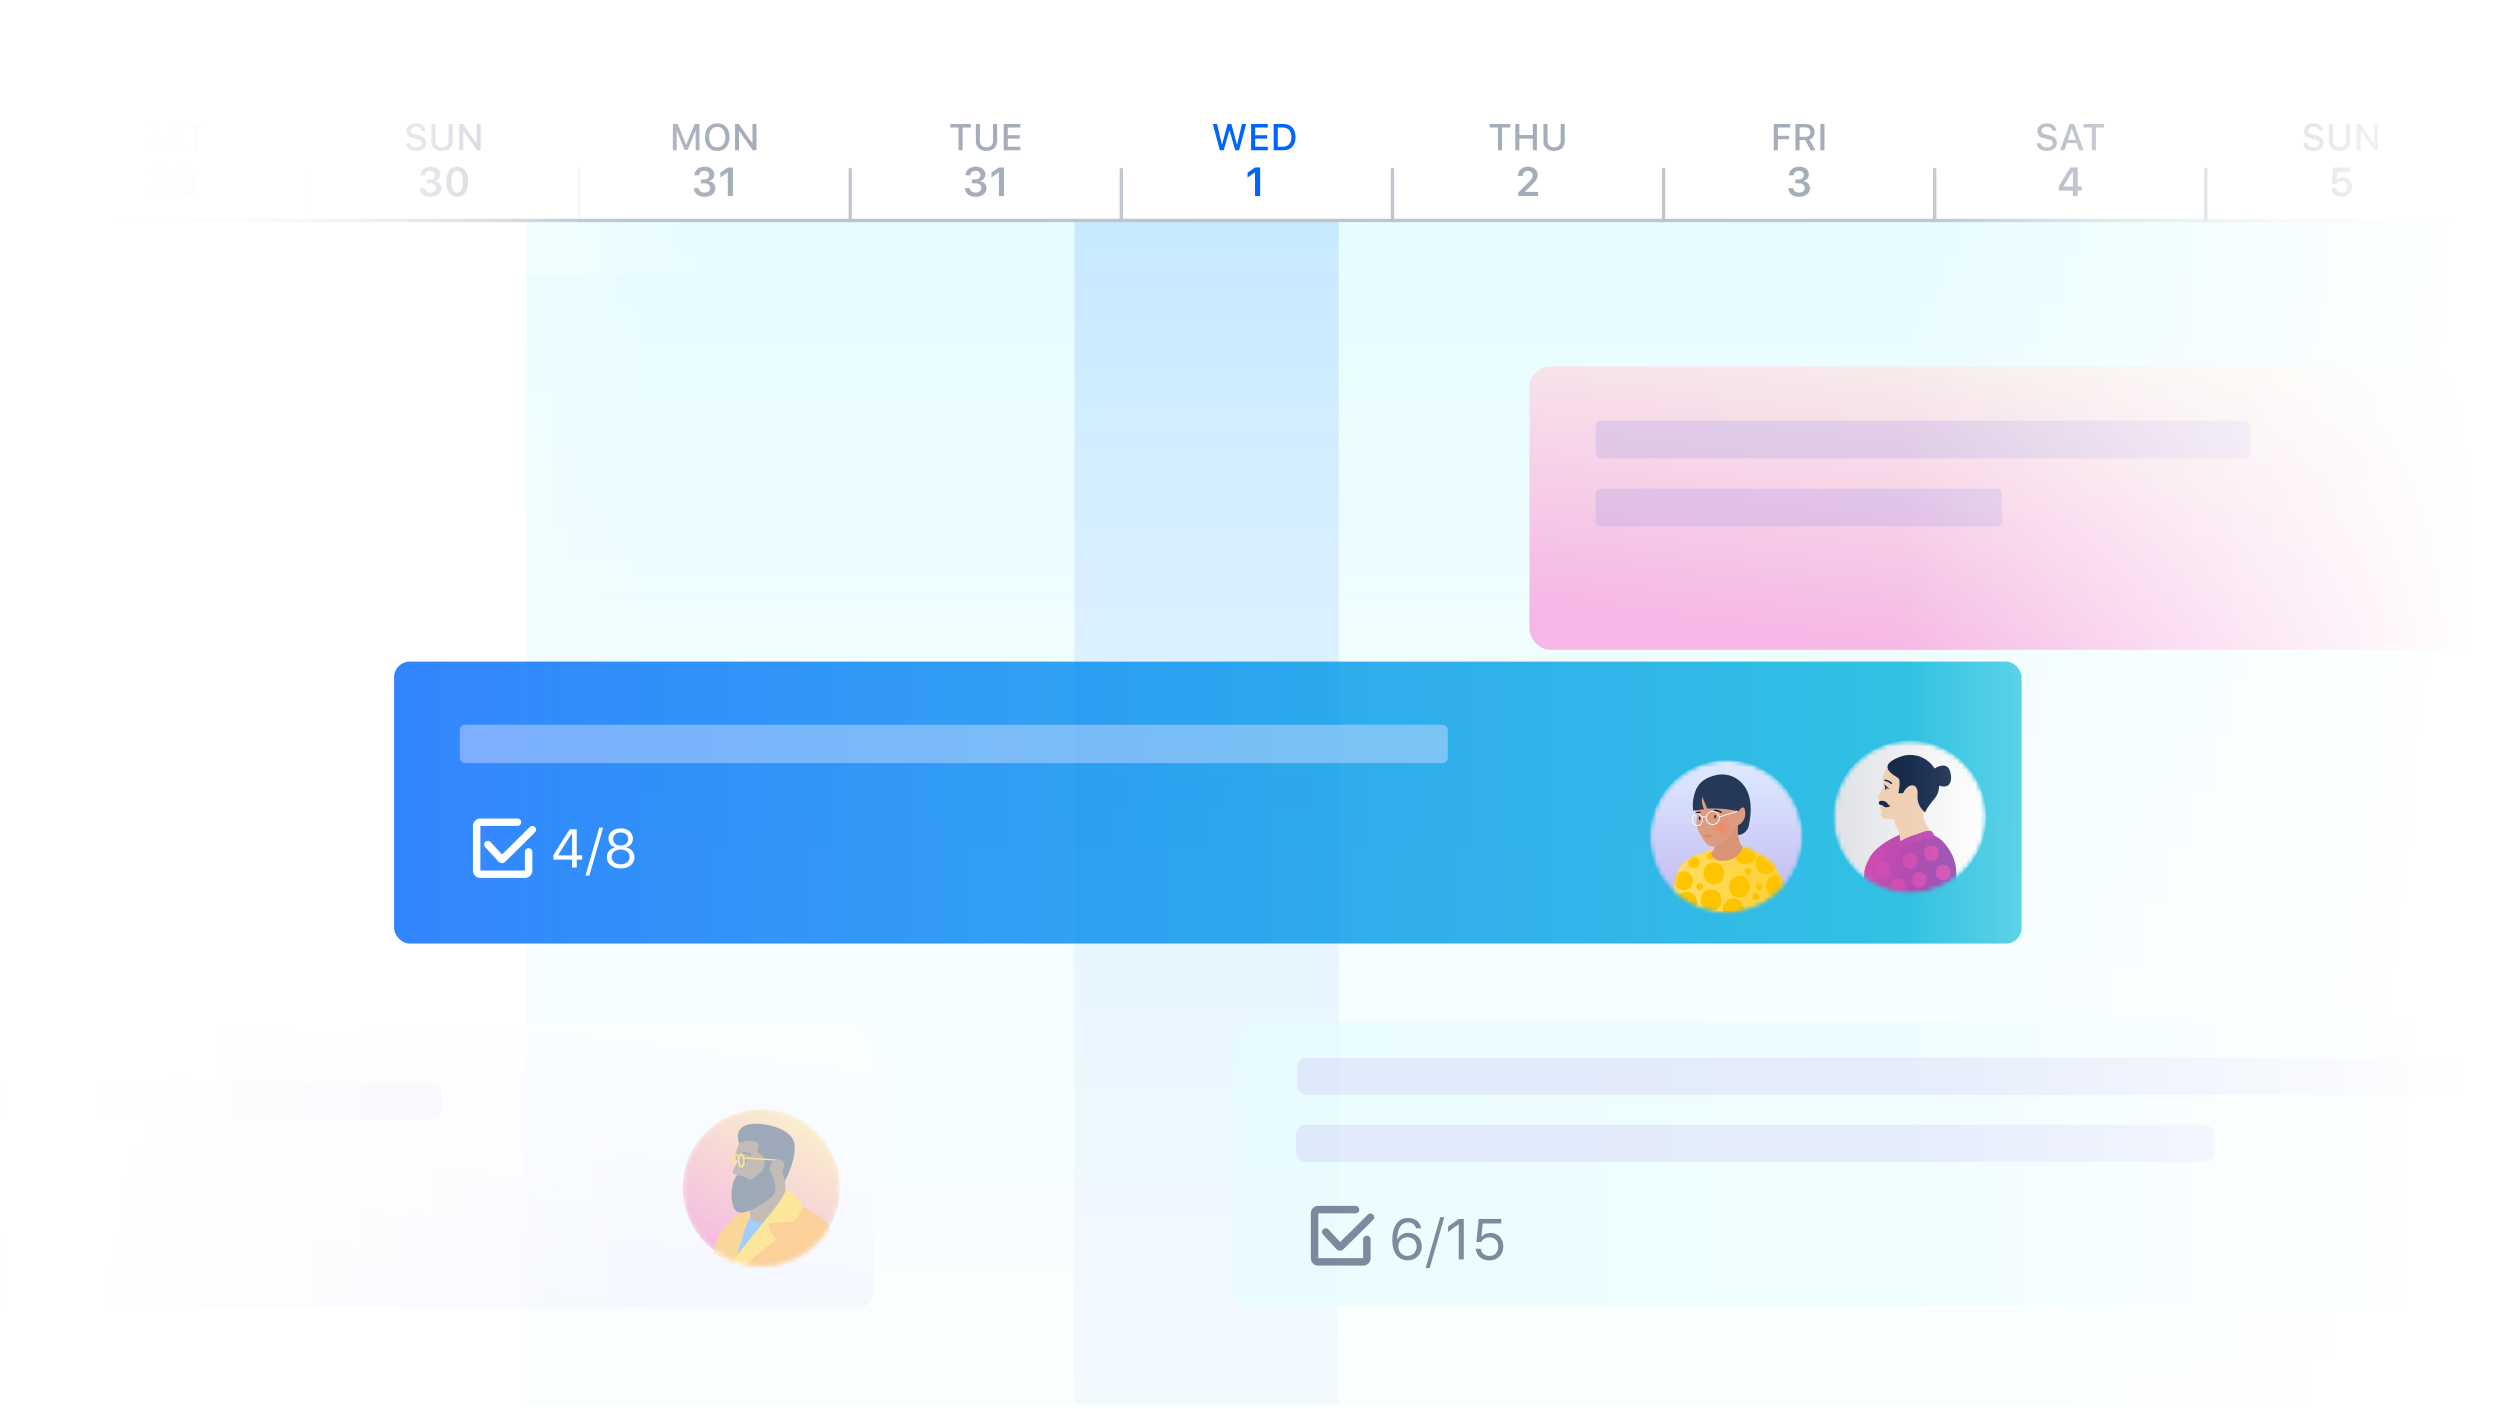 <svg xmlns="http://www.w3.org/2000/svg" width="541" height="305" fill="none"><g clip-path="url(#a)"><path fill="#fff" d="M.889.25h540.11v303.812H.89z"/><g clip-path="url(#b)"><path fill="#fff" d="M.889.25h540.11v303.812H.89z"/><path fill="url(#c)" d="M818.369 47.61H113.811v445.603h704.558V47.61z"/><path fill="url(#d)" d="M289.692 47.61h-57.181v446.726h57.181V47.61z" opacity=".2"/><g filter="url(#e)" opacity=".4"><g filter="url(#f)" opacity=".9"><rect width="275.682" height="61.755" x="-84.066" y="215.169" fill="url(#g)" rx="3.648"/></g><rect width="167.786" height="8.237" x="-69.618" y="228.966" fill="#C0B6F2" opacity=".3" rx="2.026"/><mask id="i" width="35" height="35" x="150" y="234" maskUnits="userSpaceOnUse"><circle cx="167.29" cy="251.959" r="17.022" fill="url(#h)"/></mask><g mask="url(#i)"><circle cx="167.29" cy="251.959" r="17.022" fill="url(#j)"/><path fill="#B2D4FF" d="M169.229 263.474a.468.468 0 1 1 .001-.935.468.468 0 0 1-.001.935z"/><path fill="#72594B" d="M162.214 246.209s-.881-.437-.49-1.749c.39-1.311.667-1.972.667-1.972s.397-4.005 5.126-3.167c4.729.837 6.962 2.67 6.251 5.647-.711 2.977-2.286 5.546-.667 8.96 0 0-3.354 6.215-6.728 6.221-2.42 0-1.335-4.672-1.335-4.672s-2.063.334-2.31-.637c-.247-.972-.193-3.121-.193-3.121l-.454-2.493c-.03.03-.965-.187-1.002-.651-.036-.464 1.162-2.356 1.162-2.356"/><path fill="#091E42" d="M163.832 246.589c-.099-.005-.177-.198-.173-.431.003-.234.086-.42.185-.415.099.005.177.198.174.432-.004.233-.087.419-.186.414z"/><path fill="url(#k)" d="M167.885 259.285s-2.206.858-3.088-1.121l-2.489 3.457-.935 3.374 1.048 2.884 2.81-2.73 2.156-4.426.498-1.438z"/><path fill="url(#l)" d="M164.644 255.851s-5.377 3.768-6.802 7.152c-1.425 3.384-4.212 23.091-4.505 25.638 0 0-.167 2.513 2.266 2.649 0 0 5.71-23.752 6.451-24.723 0 0 1.886-7.222 2.9-8.17l-.31-2.546z"/><path fill="url(#m)" d="m149.425 280.951 8.634-1.048 1.001-4.712.084-.394s.156-2.493.38-2.493 7.573-9.091 7.573-9.091l1.501-.617-.514-.451.381-2.496 1.625-1.412 6.061-2.126s5.984 2.513 6.147 5.66c.1 1.926.134 8.587-2.413 14.882-2.506 8.657-2.075 18.405-2.075 18.405-10.68 4.439-23.285-4.071-23.285-4.071l1.071-3.004-6.027.608a4.186 4.186 0 0 1-1.702-3.161c-.04-2.042 1.558-4.479 1.558-4.479z"/><path fill="url(#n)" d="M172.563 252.277s2.974 1.381 3.588 3.834c0 0-.831 2.937-2.406 3.174l-4.779.371s-.431 1.488 1.628 3.414c0 0-10.346 7.569-11.467 11.727 0 0-1.806-1.138 1.438-6.127 3.244-4.99 12.002-14.234 11.998-16.393z"/><path fill="#FFC400" d="m161.67 247.094.154-.274a1.42 1.42 0 0 1-.22-.911c0-.621.183-.951.25-.955 0 0 .077.034.15.224.11.229.184.473.22.724h.211a2.494 2.494 0 0 0-.141-.834c-.143-.367-.333-.421-.443-.417-.398 0-.565.667-.558 1.265-.028.426.107.847.377 1.178z"/><path stroke="#FFC400" stroke-miterlimit="10" stroke-width=".36" d="M162.399 246.112c-.007-.746.241-1.354.555-1.357.313-.002.573.6.58 1.347.007.746-.242 1.354-.555 1.357-.314.003-.573-.6-.58-1.347z"/><path fill="#172B4D" d="M162.064 249.216s1.739.23 2.727 1.068c0 0 2.556-1.335 2.983-2.513.427-1.178.207-2.646-.751-3.134-.958-.487-.52-.787-.333-1.598.186-.811-.928-1.889-4.236-.728 0 0-1.141-2.78 1.426-3.855 2.566-1.074 10.909.361 10.619 4.766 0 0 .297 2.593-2.103 7.282 0 0-.617-1.438-.52-2.216 0 0 1.245-1.712-.604-2.426 0 0-2.003-.544-2.159 2.119 0 0 2.002 4.172.887 5.507-1.114 1.335-6.357 4.756-7.993 3.651-1.635-1.105-1.505-6.418.057-7.923z"/><path fill="#FFC400" d="m169.984 246.062-6.518-.377v-.307l7.185.451a1.825 1.825 0 0 0-.667.233z"/><path stroke="#091E42" stroke-linecap="round" stroke-linejoin="round" stroke-width=".346" d="M163.447 244.467a2.43 2.43 0 0 1 1.474.384"/></g></g></g><path fill="#C1C7D0" d="M242.292 36.696a.366.366 0 1 1 .733 0v11.367h-.733V36.696zm-58.666 0a.367.367 0 1 1 .733 0v11.367h-.733V36.696z"/><path fill="#F4F5F7" d="M124.956 36.696a.367.367 0 1 1 .733 0v11.367h-.733V36.696zm-58.667 0a.367.367 0 0 1 .733 0v11.368h-.733V36.696zM7.62 47.946a.367.367 0 0 1 .733 0v11.367H7.62V47.946z"/><path fill="#C1C7D0" d="M300.963 36.693a.368.368 0 0 1 .735 0V48.06h-.735V36.693zm58.669 0a.367.367 0 0 1 .734 0V48.06h-.734V36.693zm58.668 0a.366.366 0 1 1 .732 0V48.06h-.732V36.693zm58.668 0a.366.366 0 1 1 .733 0V48.06h-.733V36.693zm58.667 0a.367.367 0 1 1 .733 0V48.06h-.733V36.693z"/><path fill="#0065FF" d="M266.029 28.265h.056l1.221 4.25h.831l1.535-5.683h-.917l-1.039 4.42h-.056l-1.194-4.42h-.82l-1.184 4.42h-.056l-1.043-4.42h-.917l1.531 5.683h.835l1.217-4.25zm8.319 3.49h-2.726v-1.768h2.58v-.733h-2.58v-1.662h2.726v-.76h-3.608v5.683h3.608v-.76zm1.277-4.923v5.683h2.052c1.693 0 2.674-1.047 2.674-2.855 0-1.788-.989-2.828-2.674-2.828h-2.052zm.883.76h1.071c1.177 0 1.874.768 1.874 2.08 0 1.323-.685 2.083-1.874 2.083h-1.071v-4.163zm-4.919 14.842h1.108v-6.2h-1.104l-1.619 1.138v1.045l1.542-1.092h.073v5.11z"/><path fill="#A5ADBA" d="M208.313 32.515v-4.923h1.785v-.76h-4.457v.76h1.789v4.923h.883zm3.741-5.683h-.881v3.726c0 1.229.877 2.095 2.3 2.095 1.43 0 2.305-.866 2.305-2.095v-3.726h-.883v3.655c0 .811-.516 1.383-1.422 1.383-.902 0-1.419-.572-1.419-1.383v-3.655zm8.753 4.923h-2.725v-1.768h2.579v-.733h-2.579v-1.662h2.725v-.76h-3.608v5.683h3.608v-.76zm-10.471 7.912h.777c.766 0 1.229.382 1.229 1.006 0 .601-.502 1.005-1.215 1.005-.718 0-1.202-.37-1.25-.945h-1.062c.052 1.121.975 1.856 2.325 1.856 1.341 0 2.337-.773 2.337-1.84 0-.846-.529-1.391-1.369-1.52v-.073c.656-.176 1.125-.67 1.129-1.418.004-.89-.739-1.659-2.058-1.659-1.345 0-2.187.76-2.243 1.848h1.039c.048-.619.469-.963 1.144-.963.656 0 1.048.404 1.048.915 0 .563-.438.959-1.075.959h-.756v.829zm5.826 2.767h1.11v-6.2h-1.104l-1.621 1.138v1.045l1.542-1.092h.073v5.11zm-64.799-9.919V26.83h-1.031l-1.812 4.447h-.068l-1.808-4.447h-1.032v5.684h.819V28.35h.056l1.665 4.062h.67l1.667-4.062h.054v4.164h.82zm3.848-5.822c-1.631 0-2.654 1.146-2.654 2.978 0 1.828 1 2.982 2.654 2.982 1.643 0 2.651-1.158 2.651-2.982 0-1.828-1.016-2.978-2.651-2.978zm0 .78c1.076 0 1.749.85 1.749 2.198 0 1.335-.67 2.202-1.749 2.202-1.094 0-1.752-.867-1.752-2.202 0-1.347.677-2.198 1.752-2.198zm4.707 5.042v-4.128h.063l2.92 4.128h.795V26.83h-.858v4.136h-.064l-2.918-4.136h-.796v5.684h.858zm-72.077-1.516c.064 1.008.91 1.654 2.172 1.654 1.346 0 2.189-.677 2.189-1.753 0-.85-.48-1.319-1.647-1.599l-.625-.153c-.74-.182-1.04-.418-1.04-.831 0-.532.465-.875 1.161-.875.662 0 1.12.331 1.202.87h.858c-.05-.949-.894-1.618-2.048-1.618-1.24 0-2.068.67-2.068 1.67 0 .827.47 1.315 1.497 1.564l.732.177c.752.18 1.083.457 1.083.902 0 .52-.519.894-1.227.894-.761 0-1.288-.35-1.364-.902h-.875zm6.398-4.167h-.883v3.726c0 1.229.879 2.095 2.3 2.095 1.431 0 2.304-.866 2.304-2.095v-3.726h-.88v3.655c0 .811-.518 1.382-1.424 1.382-.902 0-1.417-.57-1.417-1.382v-3.655zm6.003 5.683v-4.128h.063l2.918 4.128h.796v-5.683h-.858v4.135h-.063l-2.92-4.135h-.794v5.683h.858zm-7.892 7.152h.777c.766 0 1.23.383 1.23 1.006 0 .602-.503 1.006-1.216 1.006-.718 0-1.205-.37-1.25-.946h-1.062c.052 1.122.975 1.857 2.325 1.857 1.34 0 2.337-.774 2.337-1.84 0-.846-.529-1.392-1.371-1.52v-.074c.657-.176 1.127-.67 1.13-1.418.004-.89-.74-1.658-2.058-1.658-1.346 0-2.186.76-2.244 1.847h1.04c.049-.618.47-.962 1.143-.962.658 0 1.048.404 1.048.915 0 .563-.436.958-1.073.958h-.756v.83zm6.582 2.923c1.483 0 2.364-1.2 2.364-3.253 0-2.059-.895-3.257-2.364-3.257-1.473 0-2.368 1.199-2.368 3.248 0 2.058.881 3.262 2.368 3.262zm0-.899c-.785 0-1.246-.816-1.246-2.363 0-1.534.469-2.346 1.246-2.346.779 0 1.242.808 1.242 2.346 0 1.551-.455 2.363-1.242 2.363zM30.145 31c.063 1.008.91 1.654 2.17 1.654 1.347 0 2.19-.678 2.19-1.753 0-.85-.48-1.32-1.646-1.6l-.627-.153c-.74-.181-1.04-.417-1.04-.83 0-.533.465-.875 1.163-.875.661 0 1.118.33 1.2.87h.86c-.052-.95-.894-1.619-2.049-1.619-1.24 0-2.067.67-2.067 1.67 0 .828.468 1.316 1.496 1.564l.733.177c.752.181 1.083.457 1.083.902 0 .52-.52.895-1.229.895-.76 0-1.288-.351-1.363-.902h-.874zm9.201 1.516h.938l-2.053-5.684h-.949l-2.052 5.684h.906l.524-1.536h2.166l.52 1.536zm-1.634-4.68h.066l.824 2.435h-1.718l.828-2.434zm5.234 4.68v-4.924h1.785v-.76h-4.455v.76h1.788v4.924h.882zm-10.664 5.55h1.04c0-.653.43-1.1 1.104-1.1.649 0 1.035.434 1.035.997 0 .473-.189.77-.97 1.56l-2.15 2.161v.748h4.306v-.92h-2.801v-.073l1.332-1.31c1.066-1.044 1.38-1.547 1.38-2.269 0-1.031-.839-1.783-2.072-1.783-1.293 0-2.204.816-2.204 1.99zm7.769 4.516c1.577 0 2.514-1.233 2.514-3.325 0-2.054-.997-3.18-2.48-3.18-1.35 0-2.303.906-2.303 2.174 0 1.19.86 2.058 2.04 2.058.727 0 1.316-.335 1.608-.923h.073c-.013 1.456-.533 2.29-1.44 2.29-.532 0-.958-.292-1.09-.765h-1.105c.18 1.01 1.048 1.671 2.183 1.671zm.038-3.128c-.722 0-1.22-.507-1.22-1.237 0-.7.524-1.238 1.225-1.238.7 0 1.224.546 1.224 1.26 0 .704-.511 1.215-1.229 1.215zm111.579.213h.779c.764 0 1.229.382 1.229 1.006 0 .601-.503 1.005-1.217 1.005-.718 0-1.202-.37-1.25-.945h-1.062c.052 1.121.977 1.856 2.325 1.856 1.341 0 2.337-.773 2.337-1.84 0-.846-.527-1.391-1.369-1.52v-.073c.656-.176 1.125-.67 1.129-1.418.004-.89-.739-1.659-2.058-1.659-1.345 0-2.187.76-2.243 1.848h1.041c.046-.619.467-.963 1.142-.963.658 0 1.048.404 1.048.915 0 .563-.438.959-1.075.959h-.756v.829zm5.828 2.767h1.108v-6.2H157.5l-1.619 1.138v1.045l1.542-1.092h.073v5.11zm167.545-9.919v-4.923h1.783v-.76h-4.454v.76h1.789v4.923h.882zm7.546 0v-5.683h-.877v2.402h-2.92v-2.402h-.883v5.683h.883v-2.517h2.92v2.517h.877zm2.3-5.683h-.882v3.726c0 1.229.879 2.095 2.3 2.095 1.431 0 2.304-.866 2.304-2.095v-3.726h-.881v3.655c0 .811-.517 1.383-1.423 1.383-.902 0-1.418-.572-1.418-1.383v-3.655zm-6.408 11.237h1.04c0-.654.429-1.1 1.104-1.1.648 0 1.035.434 1.035.996 0 .473-.189.77-.971 1.56l-2.149 2.162v.747h4.307v-.92h-2.803v-.072l1.333-1.31c1.066-1.045 1.379-1.548 1.379-2.27 0-1.031-.838-1.783-2.071-1.783-1.293 0-2.204.816-2.204 1.99zm56.251-5.554v-2.379h2.443v-.744h-2.443v-1.8h2.668v-.76h-3.551v5.683h.883zm4.695-2.186h1.245l1.158 2.186h1.021l-1.277-2.323c.694-.233 1.104-.855 1.104-1.623 0-1.06-.737-1.737-1.883-1.737h-2.251v5.683h.883V30.33zm0-2.757h1.245c.683 0 1.1.382 1.1 1.016 0 .65-.394 1.017-1.075 1.017h-1.27v-2.033zm5.39 4.943v-5.683h-.883v5.683h.883zm-6.288 7.152h.779c.764 0 1.229.382 1.229 1.006 0 .601-.504 1.005-1.217 1.005-.718 0-1.202-.37-1.25-.945h-1.062c.052 1.121.977 1.856 2.325 1.856 1.341 0 2.337-.773 2.337-1.84 0-.846-.527-1.391-1.369-1.52v-.073c.658-.176 1.125-.67 1.129-1.418.006-.89-.739-1.659-2.058-1.659-1.345 0-2.187.76-2.243 1.848h1.041c.046-.619.467-.963 1.142-.963.658 0 1.048.404 1.048.915 0 .563-.438.959-1.075.959h-.756v.829zm52.217-8.668c.061 1.008.91 1.654 2.17 1.654 1.346 0 2.19-.677 2.19-1.753 0-.85-.481-1.319-1.646-1.599l-.627-.153c-.741-.182-1.041-.418-1.041-.831 0-.532.466-.875 1.164-.875.662 0 1.117.331 1.2.87h.86c-.052-.949-.895-1.618-2.049-1.618-1.24 0-2.067.67-2.067 1.67 0 .827.467 1.315 1.496 1.564l.733.177c.752.18 1.083.457 1.083.902 0 .52-.519.894-1.229.894-.76 0-1.289-.35-1.364-.902h-.873zm9.202 1.516h.936l-2.052-5.683h-.95l-2.051 5.683h.906l.524-1.536h2.165l.522 1.536zm-1.635-4.679h.067l.823 2.434h-1.717l.827-2.434zm5.233 4.68v-4.924h1.785v-.76h-4.454v.76h1.788v4.923h.881zm-4.981 9.918h1.059v-1.19h.839v-.915h-.839v-4.095h-1.563a80.777 80.777 0 0 0-2.526 4.103v.907h3.03v1.19zm-2.003-2.144a69.427 69.427 0 0 1 1.958-3.171h.062v3.236h-2.02v-.065zm51.883-9.291c.063 1.008.91 1.654 2.169 1.654 1.349 0 2.191-.677 2.191-1.753 0-.85-.481-1.319-1.646-1.599l-.627-.153c-.741-.182-1.039-.418-1.039-.831 0-.532.464-.875 1.162-.875.662 0 1.117.331 1.2.87h.86c-.052-.949-.895-1.618-2.049-1.618-1.24 0-2.067.67-2.067 1.67 0 .827.467 1.315 1.496 1.564l.733.177c.752.18 1.083.457 1.083.902 0 .52-.519.894-1.229.894-.76 0-1.289-.35-1.364-.902h-.873zm6.397-4.167h-.883v3.726c0 1.229.877 2.095 2.301 2.095 1.429 0 2.304-.866 2.304-2.095v-3.726h-.883v3.655c0 .811-.515 1.382-1.421 1.382-.902 0-1.418-.57-1.418-1.382v-3.655zm6.003 5.683v-4.128h.062l2.919 4.128h.795v-5.683h-.858v4.135h-.064l-2.917-4.135h-.797v5.683h.86zm-4.124 10.075c1.352 0 2.26-.89 2.26-2.188 0-1.246-.86-2.041-1.921-2.041-.631 0-1.087.215-1.362.597h-.073l.171-1.813h2.854v-.911h-3.718l-.338 3.605h1.004c.211-.408.619-.653 1.148-.653.683 0 1.164.494 1.164 1.233 0 .76-.481 1.268-1.195 1.268-.63 0-1.107-.383-1.177-.963h-1.035c.047 1.087.937 1.865 2.218 1.865z"/><path fill="url(#o)" d="M-8.113 16.003h187.914v43.322H-8.113V16.003z"/><path fill="url(#p)" d="M647.728 47.331H-15.848v.734h663.576v-.734z"/><g filter="url(#q)" opacity=".8"><g filter="url(#r)" opacity=".9"><rect width="273.765" height="61.325" x="337.896" y="62.138" fill="url(#s)" rx="4.501"/></g><rect width="141.62" height="8.179" x="352.243" y="77.18" fill="#998DD9" opacity=".3" rx="1.125"/><rect width="87.938" height="8.179" x="352.243" y="91.903" fill="#998DD9" opacity=".3" rx="1.125"/></g><g filter="url(#t)" opacity=".8"><g filter="url(#u)" opacity=".9"><rect width="567.66" height="61.4" x="267.006" y="215.169" fill="url(#v)" rx="3.573"/></g><rect width="297.639" height="8.068" x="280.701" y="224.071" fill="#C0B6F2" opacity=".3" rx="1.985"/><rect width="198.578" height="8.068" x="280.473" y="238.593" fill="#C0B6F2" opacity=".3" rx="1.985"/><path fill="#5E6C84" fill-rule="evenodd" d="M285.281 256.156c-.893 0-1.617.724-1.617 1.617v9.7c0 .893.724 1.617 1.617 1.617h9.701c.892 0 1.616-.724 1.616-1.617v-4.042a.808.808 0 0 0-1.616 0v4.042h-9.701v-9.7h8.084a.809.809 0 0 0 0-1.617h-8.084zm2.211 5.111a.808.808 0 1 0-1.189 1.095l2.92 3.169c.435.425 1.082.425 1.483.023l.295-.289.789-.777 2.395-2.362.032-.033a382.904 382.904 0 0 0 2.957-2.944.81.81 0 0 0-1.151-1.136c-.569.577-1.594 1.597-2.943 2.931l-.032.032c-.761.753-1.577 1.557-2.393 2.36l-.659.649-2.504-2.718z" clip-rule="evenodd"/><path fill="#5E6C84" d="M304.594 267.949c1.799 0 3.075-1.258 3.075-3.02 0-1.701-1.21-2.935-2.881-2.935-1.045 0-1.901.498-2.333 1.349h-.097c.036-2.382.887-3.597 2.345-3.597.888 0 1.532.456 1.714 1.27h1.124c-.225-1.361-1.276-2.242-2.874-2.242-2.072 0-3.372 1.725-3.372 4.739 0 2.953 1.391 4.436 3.299 4.436zm-.012-.96c-1.124 0-1.981-.887-1.981-2.06 0-1.161.832-1.987 1.993-1.987s1.969.826 1.969 2.023c0 1.149-.857 2.024-1.981 2.024zm4.806 2.625 3.16-11.017h-.887l-3.16 11.017h.887zm6.283-1.866h1.094v-8.768h-1.088l-2.333 1.677v1.155l2.23-1.616h.097v7.552zm6.629.207c1.793 0 3.014-1.24 3.014-3.044 0-1.738-1.215-2.893-2.685-2.893-.875 0-1.526.268-1.951.796h-.097l.273-2.855h4.011v-.979h-4.867l-.505 5.013h1.027c.346-.65 1.003-1.033 1.835-1.033 1.106 0 1.866.796 1.866 1.981 0 1.228-.76 2.054-1.908 2.054-1.033 0-1.787-.626-1.884-1.562h-1.076c.098 1.501 1.289 2.522 2.947 2.522z"/></g><path fill="url(#w)" d="M.889.25h164.846v303.812H.889z"/><g filter="url(#x)"><g filter="url(#y)" opacity=".8"><rect width="352.192" height="61.004" x="85.281" y="137.528" fill="url(#z)" rx="3.372"/></g><rect width="213.811" height="8.292" x="99.496" y="152.307" fill="#EAE6FF" opacity=".4" rx="1.125"/><path fill="#fff" fill-rule="evenodd" d="M103.954 172.609c-.887 0-1.607.719-1.607 1.606v9.638c0 .888.72 1.607 1.607 1.607h9.638c.887 0 1.606-.719 1.606-1.607v-4.016a.803.803 0 1 0-1.606 0v4.016h-9.638v-9.638h8.032a.803.803 0 1 0 0-1.606h-8.032zm2.197 5.078a.803.803 0 0 0-1.181 1.088l2.901 3.148c.432.423 1.074.423 1.473.024l.293-.288.784-.771c.811-.799 1.622-1.599 2.379-2.348l.033-.032a368.69 368.69 0 0 0 2.937-2.926.802.802 0 0 0-1.143-1.128c-.566.573-1.584 1.586-2.924 2.912l-.032.032-2.377 2.345-.655.645-2.488-2.701z" clip-rule="evenodd"/><path fill="#fff" d="M123.794 183.21h1.009v-1.714h1.176v-.924h-1.176v-5.637h-1.496a128.903 128.903 0 0 0-3.544 5.62v.941h4.031v1.714zm-2.976-2.701c.9-1.52 1.984-3.229 2.913-4.616h.069v4.685h-2.982v-.069zm6.715 4.462 2.982-10.397h-.837l-2.982 10.397h.837zm6.779-1.566c1.755 0 2.982-.992 2.982-2.408 0-1.078-.682-1.916-1.72-2.111v-.092c.854-.235 1.382-.94 1.382-1.846 0-1.291-1.096-2.208-2.644-2.208s-2.644.917-2.644 2.208c0 .9.539 1.617 1.382 1.846v.092c-1.038.195-1.72 1.033-1.72 2.111 0 1.416 1.227 2.408 2.982 2.408zm0-4.955c-.975 0-1.629-.562-1.629-1.405 0-.854.648-1.422 1.629-1.422s1.629.568 1.629 1.422c0 .843-.654 1.405-1.629 1.405zm0 4.072c-1.147 0-1.938-.654-1.938-1.6 0-.946.791-1.6 1.938-1.6 1.147 0 1.938.654 1.938 1.6 0 .946-.791 1.6-1.938 1.6z"/><mask id="B" width="34" height="35" x="357" y="159" maskUnits="userSpaceOnUse"><circle cx="373.576" cy="176.537" r="16.565" fill="url(#A)"/></mask><g mask="url(#B)"><mask id="D" width="34" height="35" x="357" y="159" maskUnits="userSpaceOnUse"><circle cx="373.576" cy="176.537" r="16.565" fill="url(#C)"/></mask><g mask="url(#D)"><circle cx="373.576" cy="176.537" r="16.565" fill="url(#E)"/><path fill="url(#F)" d="M370.313 179.32s-4.706 1.192-6.506 3.386c-1.801 2.194-2.185 9.858-2.185 9.858l1.561 8.781s5.972 3.474 17.369.624l5.264-12.32s1.561-7.801-8.659-10.822l-6.844.493z"/><mask id="H" width="25" height="26" x="361" y="178" maskUnits="userSpaceOnUse"><path fill="url(#G)" d="M370.313 179.32s-4.706 1.192-6.506 3.386c-1.801 2.194-2.185 9.858-2.185 9.858l1.561 8.781s5.972 3.474 17.369.624l5.264-12.32s1.561-7.801-8.659-10.822l-6.844.493z"/></mask><g mask="url(#H)"><path fill="url(#I)" d="M377.684 182.472c-2.993 0-2.986-4.644 0-4.644 2.987 0 2.99 4.644 0 4.644zm-6.778-1.969a.755.755 0 0 0-.193-.331l-.141-.119a.756.756 0 0 0-.377-.099.546.546 0 0 0-.291.062.605.605 0 0 0-.24.156.806.806 0 0 0-.218.53c0 .066 0 .132.025.2a.765.765 0 0 0 .193.331l.153.115a.728.728 0 0 0 .378.103c.1.004.2-.019.29-.065a.565.565 0 0 0 .24-.153.598.598 0 0 0 .156-.243.565.565 0 0 0 .063-.288c-.022-.065-.028-.134-.038-.199zm-2.371 6.634a.733.733 0 0 0-.194-.331l-.15-.118a.771.771 0 0 0-.38-.103.577.577 0 0 0-.288.065.556.556 0 0 0-.24.156.554.554 0 0 0-.156.241.582.582 0 0 0-.065.29l.028.197c.033.126.1.241.193.333l.15.116a.748.748 0 0 0 .378.103c.1.003.2-.019.29-.066a.571.571 0 0 0 .24-.153.85.85 0 0 0 .222-.53l-.028-.2zm10.494-3.314a.746.746 0 0 0-.193-.331l-.15-.115a.739.739 0 0 0-.381-.103.532.532 0 0 0-.287.065.644.644 0 0 0-.396.397.562.562 0 0 0-.066.287l.028.2c.034.124.1.238.191.33.053.038.103.078.153.119.115.066.245.1.377.1a.55.55 0 0 0 .29-.063.585.585 0 0 0 .241-.156.575.575 0 0 0 .156-.24.582.582 0 0 0 .065-.29l-.028-.2zm1.638 5.486a.752.752 0 0 0-.193-.34l-.153-.119a.756.756 0 0 0-.387-.093.582.582 0 0 0-.29.065.575.575 0 0 0-.24.156.575.575 0 0 0-.156.241.55.55 0 0 0-.063.29c0 .065.016.131.025.196.034.126.101.24.194.331.05.041.099.081.153.119a.734.734 0 0 0 .377.103.849.849 0 0 0 .531-.222.536.536 0 0 0 .153-.24.571.571 0 0 0 .065-.287c0-.069-.009-.134-.016-.2zm.774-2.184a.755.755 0 0 0-.193-.331l-.153-.119a.771.771 0 0 0-.378-.103.852.852 0 0 0-.53.222.55.55 0 0 0-.153.24.588.588 0 0 0-.066.29c0 .066.019.131.025.197a.767.767 0 0 0 .194.334l.153.115a.727.727 0 0 0 .377.103.588.588 0 0 0 .291-.065.67.67 0 0 0 .396-.396.533.533 0 0 0 .062-.288c-.009-.056-.015-.121-.025-.187v-.012zm-13.802-5.646-.187-.249a1.298 1.298 0 0 0-.559-.312l-.343-.063c-.22.002-.435.062-.624.172l-.256.197c-.15.156-.258.348-.312.558a.935.935 0 0 0-.022.503.904.904 0 0 0 .15.468c.109.187.265.343.452.452h.034l.288.122a1.2 1.2 0 0 0 .624 0l.284-.119h.015a.673.673 0 0 0 .272-.203c.223-.245.354-.561.368-.892a1.246 1.246 0 0 0-.184-.634zm-1.289 4.319a.995.995 0 0 0-.147-.514 1.04 1.04 0 0 0-.262-.453 1.08 1.08 0 0 0-.362-.368 1.043 1.043 0 0 0-.452-.262 1.563 1.563 0 0 0-.796-.178l-.543.075-.49.206-.415.312-.312.412c-.069.165-.14.312-.209.49a1.552 1.552 0 0 0-.034.817c-.005.185.04.367.131.528.081.252.226.479.421.658l.041.041c.174.19.394.332.639.412.236.124.501.183.768.171l.53-.072c.333-.091.636-.268.88-.511l.038-.041c.106-.14.215-.278.312-.415l.206-.49a1.59 1.59 0 0 0 .056-.818zm4.534-3.629c-2.989 0-2.992 4.647 0 4.647 2.993 0 3.002-4.647 0-4.647zm5.527 2.843c-2.986 0-2.993 4.647 0 4.647s3.005-4.647.009-4.647h-.009zm-10.033 11.671c-2.989 0-2.993 4.644 0 4.644s3.002-4.644.01-4.644h-.01zm-1.407-8.195c-2.99 0-2.996 4.644 0 4.644s2.992-4.644 0-4.644zm5.305-.552c-2.987 0-2.993 4.644 0 4.644 2.992 0 2.98-4.644-.016-4.644h.016zm4.659 9.933c-2.99 0-2.996 4.647 0 4.647s2.977-4.647-.016-4.647h.016zm-2.765-4.369-.031-.059a.645.645 0 0 0-.543-.318.645.645 0 0 0-.543.318l-.031.059a.69.69 0 0 0-.091.343.683.683 0 0 0 .406.667.678.678 0 0 0 .765-.158.68.68 0 0 0 .18-.509.693.693 0 0 0-.128-.334l.016-.009zm-.693 6.504-.031-.06a.645.645 0 0 0-.543-.318.631.631 0 0 0-.54.318l-.031.06a.665.665 0 0 0 0 .683.672.672 0 0 0 .552.334.68.68 0 0 0 .678-.674.706.706 0 0 0-.085-.343zm-1.791 1.001-.031-.059a.645.645 0 0 0-.543-.318.645.645 0 0 0-.312.087.664.664 0 0 0-.228.231l-.031.059a.67.67 0 0 0 .247.928.683.683 0 0 0 .672 0 .683.683 0 0 0 .248-.244.66.66 0 0 0 .093-.341.672.672 0 0 0-.115-.343zm8.788-8.647a2.285 2.285 0 0 0-1.189.312c.212-1.286-.521-2.755-2.207-2.755-2.989 0-2.992 4.643 0 4.643.418.007.829-.101 1.189-.312-.212 1.286.522 2.755 2.207 2.755 2.989 0 2.995-4.643 0-4.643zm3.713-12.398c-2.989 0-2.992 4.643 0 4.643 2.993 0 2.993-4.643 0-4.643zm2.244 4.902c-2.99 0-2.996 4.647 0 4.647s2.993-4.647 0-4.647z"/></g><path fill="#253858" d="M366.949 169.156s-1.426-4.578 4.35-5.926a5.766 5.766 0 0 1 3.985.462c2.113 1.105 4.65 3.882 3.071 10.835 0 0-.661 1.697-2.415 1.626l.153-2.809s-5.209-5.988-9.144-4.188z"/><path fill="#D99476" d="M376.093 173.366s-.372 4.185 1.054 5.458c0 0-.742 3.211-5.011 2.896a2.018 2.018 0 0 1-1.451-.786 1.996 1.996 0 0 1-.359-.764c-.064-.277.456-.481.512-.76.301-.601.1-1.303-.241-2.165.094-1.804 5.496-3.879 5.496-3.879z"/><path fill="#DD9C80" d="M367.301 171.825c-1.814-2.783.624-4.827.624-4.827 3.049-.272 8.198 4.153 8.198 4.153s1.404-2.237 1.538.163a2.776 2.776 0 0 1-.468 1.83 2.776 2.776 0 0 1-1.529 1.109c-2.509 5.274-5.627 4.556-6.229 3.955-.601-.602-1.266-1.796-1.847-2.842-.618-1.113-.507-2.356-.287-3.541z"/><path fill="#E28963" d="M370.973 176.128c-.015.071-1.074.008-1.237-.049-.162-.057-.37-.104-.548.042-.217-.079-.376-.052-.376-.052-.179.065-.337.253-.337.253s.29.278.381.318c.152.067.265.235.665.203.399-.031 1.447-.657 1.452-.715z"/><path fill="#091E42" d="M367.806 172.961c-.096-.005-.172-.193-.168-.42.003-.227.084-.408.18-.403.097.004.172.192.169.42-.003.227-.084.408-.181.403z"/><path stroke="#091E42" stroke-linecap="round" stroke-linejoin="round" stroke-width=".32" d="M371 170.879a2.37 2.37 0 0 1 1.435.374m-5.4.252c.241-.16.519-.242.793-.236"/><circle cx="372.541" cy="174.5" r="2.104" fill="url(#J)" opacity=".5"/><path fill="#253858" d="M367.196 166.057a8.432 8.432 0 0 0-.793 4.85l2.344-.312s-.693-1.398-.384-2.709l1.092 2.578s3.67-.241 6.553.589l-3.785-3.694-3.476-.525-1.551-.777z"/><path stroke="#fff" stroke-linecap="round" stroke-miterlimit="10" stroke-width=".19" d="M369.127 172.277s-.602-.172-.764.04m3.72-.078 3.922-1.189m-5.371 2.846a1.419 1.419 0 1 0 .002-2.838 1.419 1.419 0 0 0-.002 2.838zm-3.143.215c.585-.09.971-.728.863-1.425-.108-.696-.669-1.188-1.253-1.098-.584.091-.97.729-.863 1.425.108.697.669 1.188 1.253 1.098z"/><path fill="#091E42" d="M371.146 172.627c-.097-.005-.172-.193-.169-.42.003-.228.084-.408.181-.404.096.005.172.193.168.42-.003.228-.084.408-.18.404z"/></g></g></g><mask id="L" width="34" height="34" x="396" y="160" maskUnits="userSpaceOnUse"><circle cx="413.254" cy="176.825" r="16.565" fill="url(#K)"/></mask><g mask="url(#L)"><mask id="N" width="34" height="34" x="396" y="160" maskUnits="userSpaceOnUse"><circle cx="413.254" cy="176.825" r="16.565" fill="url(#M)"/></mask><g mask="url(#N)"><circle cx="413.254" cy="176.825" r="16.565" fill="url(#O)"/><path fill="url(#P)" d="M410.843 180.767s-4.108 1.603-6.012 4.408c0 0-1.23 2.024-1.302 3.106-1.295 19.639-2.453 30.816-1.337 31.341.643.301 10.288 1.732 17.398-3.354 0 0 .423-5.31.16-9.765-.262-4.455 6.144-15.5 2.485-21.929-1.537-2.717-3.156-4.09-6.25-4.408l-5.142.601z"/><path fill="url(#Q)" d="M405.781 191.407c2.15 0 2.154 3.343 0 3.343s-2.154-3.343 0-3.343z"/><path fill="url(#R)" d="M403.585 191.574a2.016 2.016 0 0 1-.291-.024c.075-1.078.149-2.183.223-3.315h.068c2.148-.004 2.148 3.339 0 3.339z"/><path fill="url(#S)" d="M420.498 190.452c-2.151 0-2.155-3.343 0-3.343 2.154 0 2.154 3.343 0 3.343z"/><path fill="url(#T)" d="M407.462 189.844c-2.15 0-2.154-3.342 0-3.342s2.154 3.342 0 3.342z"/><path fill="url(#U)" d="M417.975 186.293c-2.151 0-2.155-3.342 0-3.342 2.154 0 2.154 3.342 0 3.342z"/><path fill="url(#V)" d="M423.199 191.826a30.864 30.864 0 0 1-.611 3.206h-.08c-2.151 0-2.155-3.342 0-3.342.237-.003.472.044.691.136z"/><path fill="url(#W)" d="M415.265 192.041c-2.15 0-2.154-3.343 0-3.343 2.155 0 2.155 3.343 0 3.343z"/><path fill="url(#X)" d="M413.304 184.634c2.15 0 2.154 3.343 0 3.343-2.155 0-2.161-3.343 0-3.343z"/><path fill="url(#Y)" d="M410.827 193.443c-2.15 0-2.154-3.342 0-3.342s2.154 3.342 0 3.342z"/><path fill="#F0D0B4" d="M417.894 180.566s-1.112-2.328-1.512-3.112c-.401-.783-.147-2.469 1.526-4.609 1.674-2.14 1.537-6.677-1.955-8.388-3.493-1.711-8.497 1.002-8.631 4.354 0 0 .33 1.147-.134 2.147-.465.999-1.02 1.603-.748 1.931.273.329.601.321.571.601-.03.281-.366.554-.114.818l.2.182s-.438.297-.222.602c0 0 .351.076.317.338-.034.263-.323.928.13 1.417s1.236.325 1.735.337c.499.012.964.176 1.034.745a1.332 1.332 0 0 0 .433 1.184c.573.533.667 3.517.667 3.517s4.732-2.086 6.703-2.064z"/><path fill="#172B4D" d="M408.638 165.368c.501-.801 1.862-1.343 2.538-1.586 4.576-1.762 9.304 2.328 8.35 7.143a3.93 3.93 0 0 1-.818 1.804c-.863 1.022-1.883 2.343-2.084 3.08 0 0-1.859-1.17-1.663-3.807.196-2.638-1.982-2.722-3.13-.365l-1.04.038s.633-2.765 0-3.272c-.633-.507-3.029-1.632-2.153-3.035z"/><path stroke="#091E42" stroke-linecap="round" stroke-linejoin="round" stroke-width=".16" d="M407.857 169.878s.527.564.781.785"/><path fill="#091E42" d="M408.085 170.91c-.097-.004-.172-.192-.169-.42.003-.227.084-.407.181-.403.096.005.172.193.169.42-.004.227-.085.408-.181.403z"/><path stroke="#091E42" stroke-linecap="round" stroke-linejoin="round" stroke-width=".32" d="M407.942 168.861a2.37 2.37 0 0 1 1.332.651"/><path fill="url(#Z)" d="M417.915 179.847c-1.031-.273-2.315.429-3.343.749-.387.121-.788.255-1.188.401a15.9 15.9 0 0 0-2.138 1.036l-.279-1.557s-1.289 3.469-.537 3.697a.584.584 0 0 0 .513-.178c2.122-1.769 7.573-2.922 7.667-3.162-.006-.002-.401-.908-.695-.986z"/><path fill="#172B4D" d="M406.845 173.321s1.047-.229 1.59.543c.27.387.489.482.631.502a.032.032 0 0 1 .018.01.031.031 0 0 1 .009.018.027.027 0 0 1-.002.02.028.028 0 0 1-.015.015c-.281.162-.981.491-1.463.071-.617-.54-.758-.262-.758-.262s-.615-.59-.01-.917zm11.765-6.982s2.739-1.908 3.437.745c.539 2.06-.159 3.98-2.944 2.705l-.493-3.45z"/></g></g><path fill="url(#aa)" d="M551.69 304.062h164.846v303.812H551.69z" transform="rotate(-180 551.69 304.062)"/></g><defs><linearGradient id="c" x1="466.09" x2="466.09" y1="47.61" y2="493.214" gradientUnits="userSpaceOnUse"><stop stop-color="#E6FCFF"/><stop offset="1" stop-color="#fff" stop-opacity="0"/></linearGradient><linearGradient id="d" x1="261.101" x2="261.101" y1="47.61" y2="494.335" gradientUnits="userSpaceOnUse"><stop stop-color="#4C9AFF"/><stop offset="1" stop-color="#fff" stop-opacity="0"/></linearGradient><linearGradient id="g" x1="141.074" x2="130.663" y1="215.169" y2="296" gradientUnits="userSpaceOnUse"><stop stop-color="#fff"/><stop offset="1" stop-color="#EAE6FF"/></linearGradient><linearGradient id="h" x1="178.071" x2="158.495" y1="234.937" y2="268.982" gradientUnits="userSpaceOnUse"><stop stop-color="#FFE380"/><stop offset="1" stop-color="#ED50B4"/></linearGradient><linearGradient id="j" x1="178.071" x2="158.495" y1="234.937" y2="268.982" gradientUnits="userSpaceOnUse"><stop stop-color="#FFE380"/><stop offset="1" stop-color="#ED50B4"/></linearGradient><linearGradient id="k" x1="-241.02" x2="-113.986" y1="983.202" y2="983.202" gradientUnits="userSpaceOnUse"><stop offset=".38" stop-color="#0065FF"/><stop offset="1" stop-color="#2684FF"/></linearGradient><linearGradient id="l" x1="-296.353" x2="-2852.61" y1="5570.37" y2="4291.93" gradientUnits="userSpaceOnUse"><stop offset=".08" stop-color="#FFC400"/><stop offset=".13" stop-color="#FFC000"/><stop offset=".7" stop-color="#FF9A00"/><stop offset="1" stop-color="#FF8B00"/></linearGradient><linearGradient id="m" x1="-4227.86" x2="2002.77" y1="6802.24" y2="4350.33" gradientUnits="userSpaceOnUse"><stop offset=".08" stop-color="#FFC400"/><stop offset=".13" stop-color="#FFC000"/><stop offset=".7" stop-color="#FF9A00"/><stop offset="1" stop-color="#FF8B00"/></linearGradient><linearGradient id="n" x1="-148.412" x2="-1068.65" y1="1967.67" y2="1967.67" gradientUnits="userSpaceOnUse"><stop offset=".08" stop-color="#FFC400"/><stop offset=".16" stop-color="#FFC70D"/><stop offset=".56" stop-color="#FFD64B"/><stop offset=".85" stop-color="#FFDF71"/><stop offset="1" stop-color="#FFE380"/></linearGradient><linearGradient id="o" x1="27.221" x2="208.71" y1="59.325" y2="59.325" gradientUnits="userSpaceOnUse"><stop stop-color="#fff"/><stop offset=".732" stop-color="#fff" stop-opacity="0"/></linearGradient><linearGradient id="p" x1="-24.71" x2="589.385" y1="47.643" y2="47.643" gradientUnits="userSpaceOnUse"><stop stop-color="#fff" stop-opacity="0"/><stop offset=".245" stop-color="#BDC3CC" stop-opacity=".992"/><stop offset=".729" stop-color="#BEC4CD" stop-opacity=".975"/><stop offset="1" stop-color="#fff" stop-opacity="0"/></linearGradient><linearGradient id="s" x1="561.47" x2="551.131" y1="62.138" y2="142.407" gradientUnits="userSpaceOnUse"><stop stop-color="#FFFAE6"/><stop offset="1" stop-color="#F99CDB"/></linearGradient><linearGradient id="v" x1="834.667" x2="267.006" y1="245.869" y2="245.869" gradientUnits="userSpaceOnUse"><stop stop-color="#fff"/><stop offset="1" stop-color="#E6FCFF"/></linearGradient><linearGradient id="w" x1=".889" x2="165.735" y1="252.583" y2="252.583" gradientUnits="userSpaceOnUse"><stop offset=".094" stop-color="#fff"/><stop offset=".849" stop-color="#fff" stop-opacity="0"/></linearGradient><linearGradient id="z" x1="437.474" x2="76.477" y1="168.03" y2="168.03" gradientUnits="userSpaceOnUse"><stop stop-color="#00B8D9"/><stop offset="1" stop-color="#0065FF"/></linearGradient><linearGradient id="A" x1="373.576" x2="373.576" y1="193.103" y2="159.972" gradientUnits="userSpaceOnUse"><stop stop-color="#C0B6F2"/><stop offset="1" stop-color="#DEEBFF"/></linearGradient><linearGradient id="C" x1="373.576" x2="373.576" y1="193.103" y2="159.972" gradientUnits="userSpaceOnUse"><stop stop-color="#C0B6F2"/><stop offset="1" stop-color="#DEEBFF"/></linearGradient><linearGradient id="E" x1="373.576" x2="373.576" y1="193.103" y2="159.972" gradientUnits="userSpaceOnUse"><stop stop-color="#C0B6F2"/><stop offset="1" stop-color="#DEEBFF"/></linearGradient><linearGradient id="F" x1="458.427" x2="315.568" y1="180.862" y2="197.972" gradientUnits="userSpaceOnUse"><stop offset=".35" stop-color="#FFC400"/><stop offset=".9" stop-color="#FFF0B2"/></linearGradient><linearGradient id="G" x1="458.427" x2="315.568" y1="180.862" y2="197.972" gradientUnits="userSpaceOnUse"><stop offset=".35" stop-color="#FFC400"/><stop offset=".9" stop-color="#FFF0B2"/></linearGradient><linearGradient id="I" x1="-2661.8" x2="5073.66" y1="-652.65" y2="4011.24" gradientUnits="userSpaceOnUse"><stop offset=".35" stop-color="#FFC400"/><stop offset=".9" stop-color="#FFF0B2"/></linearGradient><linearGradient id="K" x1="429.819" x2="396.688" y1="176.825" y2="176.825" gradientUnits="userSpaceOnUse"><stop stop-color="#fff"/><stop offset="1" stop-color="#DFE1E6"/></linearGradient><linearGradient id="M" x1="429.819" x2="396.688" y1="176.825" y2="176.825" gradientUnits="userSpaceOnUse"><stop stop-color="#fff"/><stop offset="1" stop-color="#DFE1E6"/></linearGradient><linearGradient id="O" x1="429.819" x2="396.688" y1="176.825" y2="176.825" gradientUnits="userSpaceOnUse"><stop stop-color="#fff"/><stop offset="1" stop-color="#DFE1E6"/></linearGradient><linearGradient id="P" x1="446.751" x2="393.741" y1="205.152" y2="196.93" gradientUnits="userSpaceOnUse"><stop stop-color="#5243AA"/><stop offset=".14" stop-color="#6044AB"/><stop offset=".4" stop-color="#8547AD"/><stop offset=".76" stop-color="#C04CB1"/><stop offset="1" stop-color="#ED50B4"/></linearGradient><linearGradient id="Q" x1="911.243" x2="56.404" y1="1029.78" y2="703.183" gradientUnits="userSpaceOnUse"><stop stop-color="#5243AA"/><stop offset=".14" stop-color="#6044AB"/><stop offset=".4" stop-color="#8547AD"/><stop offset=".76" stop-color="#C04CB1"/><stop offset="1" stop-color="#ED50B4"/></linearGradient><linearGradient id="R" x1="709.431" x2="160.488" y1="991.982" y2="868.359" gradientUnits="userSpaceOnUse"><stop stop-color="#5243AA"/><stop offset=".14" stop-color="#6044AB"/><stop offset=".4" stop-color="#8547AD"/><stop offset=".76" stop-color="#C04CB1"/><stop offset="1" stop-color="#ED50B4"/></linearGradient><linearGradient id="S" x1="981.708" x2="126.87" y1="879.512" y2="552.95" gradientUnits="userSpaceOnUse"><stop stop-color="#5243AA"/><stop offset=".14" stop-color="#6044AB"/><stop offset=".4" stop-color="#8547AD"/><stop offset=".76" stop-color="#C04CB1"/><stop offset="1" stop-color="#ED50B4"/></linearGradient><linearGradient id="T" x1="943.642" x2="88.771" y1="944.485" y2="617.923" gradientUnits="userSpaceOnUse"><stop stop-color="#5243AA"/><stop offset=".14" stop-color="#6044AB"/><stop offset=".4" stop-color="#8547AD"/><stop offset=".76" stop-color="#C04CB1"/><stop offset="1" stop-color="#ED50B4"/></linearGradient><linearGradient id="U" x1="996.626" x2="141.756" y1="829.762" y2="503.2" gradientUnits="userSpaceOnUse"><stop stop-color="#5243AA"/><stop offset=".14" stop-color="#6044AB"/><stop offset=".4" stop-color="#8547AD"/><stop offset=".76" stop-color="#C04CB1"/><stop offset="1" stop-color="#ED50B4"/></linearGradient><linearGradient id="V" x1="807.779" x2="156.9" y1="938.734" y2="761.258" gradientUnits="userSpaceOnUse"><stop stop-color="#5243AA"/><stop offset=".14" stop-color="#6044AB"/><stop offset=".4" stop-color="#8547AD"/><stop offset=".76" stop-color="#C04CB1"/><stop offset="1" stop-color="#ED50B4"/></linearGradient><linearGradient id="W" x1="956.322" x2="101.484" y1="933.879" y2="607.316" gradientUnits="userSpaceOnUse"><stop stop-color="#5243AA"/><stop offset=".14" stop-color="#6044AB"/><stop offset=".4" stop-color="#8547AD"/><stop offset=".76" stop-color="#C04CB1"/><stop offset="1" stop-color="#ED50B4"/></linearGradient><linearGradient id="X" x1="972.899" x2="117.585" y1="882.351" y2="555.39" gradientUnits="userSpaceOnUse"><stop stop-color="#5243AA"/><stop offset=".14" stop-color="#6044AB"/><stop offset=".4" stop-color="#8547AD"/><stop offset=".76" stop-color="#C04CB1"/><stop offset="1" stop-color="#ED50B4"/></linearGradient><linearGradient id="Y" x1="934.507" x2="79.637" y1="980.806" y2="654.244" gradientUnits="userSpaceOnUse"><stop stop-color="#5243AA"/><stop offset=".14" stop-color="#6044AB"/><stop offset=".4" stop-color="#8547AD"/><stop offset=".76" stop-color="#C04CB1"/><stop offset="1" stop-color="#ED50B4"/></linearGradient><linearGradient id="Z" x1="1249.28" x2="92.254" y1="849.431" y2="34.493" gradientUnits="userSpaceOnUse"><stop stop-color="#5243AA"/><stop offset=".14" stop-color="#6044AB"/><stop offset=".4" stop-color="#8547AD"/><stop offset=".76" stop-color="#C04CB1"/><stop offset="1" stop-color="#ED50B4"/></linearGradient><linearGradient id="aa" x1="551.69" x2="716.536" y1="556.396" y2="556.396" gradientUnits="userSpaceOnUse"><stop offset=".094" stop-color="#fff"/><stop offset=".849" stop-color="#fff" stop-opacity="0"/></linearGradient><filter id="e" width="306.079" height="92.151" x="-101.798" y="205.037" color-interpolation-filters="sRGB" filterUnits="userSpaceOnUse"><feFlood flood-opacity="0" result="BackgroundImageFix"/><feColorMatrix in="SourceAlpha" values="0 0 0 0 0 0 0 0 0 0 0 0 0 0 0 0 0 0 127 0"/><feOffset dx="-2.533" dy="5.066"/><feGaussianBlur stdDeviation="7.599"/><feColorMatrix values="0 0 0 0 0.702 0 0 0 0 0.831 0 0 0 0 1 0 0 0 1 0"/><feBlend in2="BackgroundImageFix" result="effect1_dropShadow"/><feBlend in="SourceGraphic" in2="effect1_dropShadow" result="shape"/></filter><filter id="f" width="275.682" height="62.97" x="-84.066" y="215.169" color-interpolation-filters="sRGB" filterUnits="userSpaceOnUse"><feFlood flood-opacity="0" result="BackgroundImageFix"/><feColorMatrix in="SourceAlpha" values="0 0 0 0 0 0 0 0 0 0 0 0 0 0 0 0 0 0 127 0"/><feOffset dy="1.216"/><feColorMatrix values="0 0 0 0 0.035 0 0 0 0 0.118 0 0 0 0 0.259 0 0 0 0.251 0"/><feBlend in2="BackgroundImageFix" result="effect1_dropShadow"/><feBlend in="SourceGraphic" in2="effect1_dropShadow" result="shape"/></filter><filter id="q" width="356.816" height="144.377" x="289.449" y="34.454" color-interpolation-filters="sRGB" filterUnits="userSpaceOnUse"><feFlood flood-opacity="0" result="BackgroundImageFix"/><feColorMatrix in="SourceAlpha" values="0 0 0 0 0 0 0 0 0 0 0 0 0 0 0 0 0 0 127 0"/><feOffset dx="-6.921" dy="13.842"/><feGaussianBlur stdDeviation="20.763"/><feColorMatrix values="0 0 0 0 0.702 0 0 0 0 0.831 0 0 0 0 1 0 0 0 1 0"/><feBlend in2="BackgroundImageFix" result="effect1_dropShadow"/><feBlend in="SourceGraphic" in2="effect1_dropShadow" result="shape"/></filter><filter id="r" width="273.765" height="64.647" x="337.896" y="62.138" color-interpolation-filters="sRGB" filterUnits="userSpaceOnUse"><feFlood flood-opacity="0" result="BackgroundImageFix"/><feColorMatrix in="SourceAlpha" values="0 0 0 0 0 0 0 0 0 0 0 0 0 0 0 0 0 0 127 0"/><feOffset dy="3.322"/><feColorMatrix values="0 0 0 0 0.035 0 0 0 0 0.118 0 0 0 0 0.259 0 0 0 0.251 0"/><feBlend in2="BackgroundImageFix" result="effect1_dropShadow"/><feBlend in="SourceGraphic" in2="effect1_dropShadow" result="shape"/></filter><filter id="t" width="597.334" height="110.128" x="252.17" y="205.126" color-interpolation-filters="sRGB" filterUnits="userSpaceOnUse"><feFlood flood-opacity="0" result="BackgroundImageFix"/><feColorMatrix in="SourceAlpha" values="0 0 0 0 0 0 0 0 0 0 0 0 0 0 0 0 0 0 127 0"/><feOffset dy="4.793"/><feGaussianBlur stdDeviation="7.418"/><feColorMatrix values="0 0 0 0 0.702 0 0 0 0 0.831 0 0 0 0 1 0 0 0 1 0"/><feBlend in2="BackgroundImageFix" result="effect1_dropShadow"/><feBlend in="SourceGraphic" in2="effect1_dropShadow" result="shape"/></filter><filter id="u" width="567.66" height="62.59" x="267.006" y="215.169" color-interpolation-filters="sRGB" filterUnits="userSpaceOnUse"><feFlood flood-opacity="0" result="BackgroundImageFix"/><feColorMatrix in="SourceAlpha" values="0 0 0 0 0 0 0 0 0 0 0 0 0 0 0 0 0 0 127 0"/><feOffset dy="1.191"/><feColorMatrix values="0 0 0 0 0.035 0 0 0 0 0.118 0 0 0 0 0.259 0 0 0 0.251 0"/><feBlend in2="BackgroundImageFix" result="effect1_dropShadow"/><feBlend in="SourceGraphic" in2="effect1_dropShadow" result="shape"/></filter><filter id="x" width="380.198" height="89.01" x="71.279" y="128.049" color-interpolation-filters="sRGB" filterUnits="userSpaceOnUse"><feFlood flood-opacity="0" result="BackgroundImageFix"/><feColorMatrix in="SourceAlpha" values="0 0 0 0 0 0 0 0 0 0 0 0 0 0 0 0 0 0 127 0"/><feOffset dy="4.524"/><feGaussianBlur stdDeviation="7.001"/><feColorMatrix values="0 0 0 0 0.702 0 0 0 0 0.831 0 0 0 0 1 0 0 0 1 0"/><feBlend in2="BackgroundImageFix" result="effect1_dropShadow"/><feBlend in="SourceGraphic" in2="effect1_dropShadow" result="shape"/></filter><filter id="y" width="352.192" height="62.128" x="85.281" y="137.528" color-interpolation-filters="sRGB" filterUnits="userSpaceOnUse"><feFlood flood-opacity="0" result="BackgroundImageFix"/><feColorMatrix in="SourceAlpha" values="0 0 0 0 0 0 0 0 0 0 0 0 0 0 0 0 0 0 127 0"/><feOffset dy="1.124"/><feColorMatrix values="0 0 0 0 0.035 0 0 0 0 0.118 0 0 0 0 0.259 0 0 0 0.4 0"/><feBlend in2="BackgroundImageFix" result="effect1_dropShadow"/><feBlend in="SourceGraphic" in2="effect1_dropShadow" result="shape"/></filter><clipPath id="a"><path fill="#fff" d="M.889.25H541v303.812H.889z"/></clipPath><clipPath id="b"><path fill="#fff" d="M.889.25H541v303.812H.889z"/></clipPath><radialGradient id="J" cx="0" cy="0" r="1" gradientTransform="rotate(90 99.02 273.52) scale(2.104)" gradientUnits="userSpaceOnUse"><stop stop-color="#FF7452"/><stop offset="1" stop-color="#FF7452" stop-opacity="0"/></radialGradient></defs></svg>
